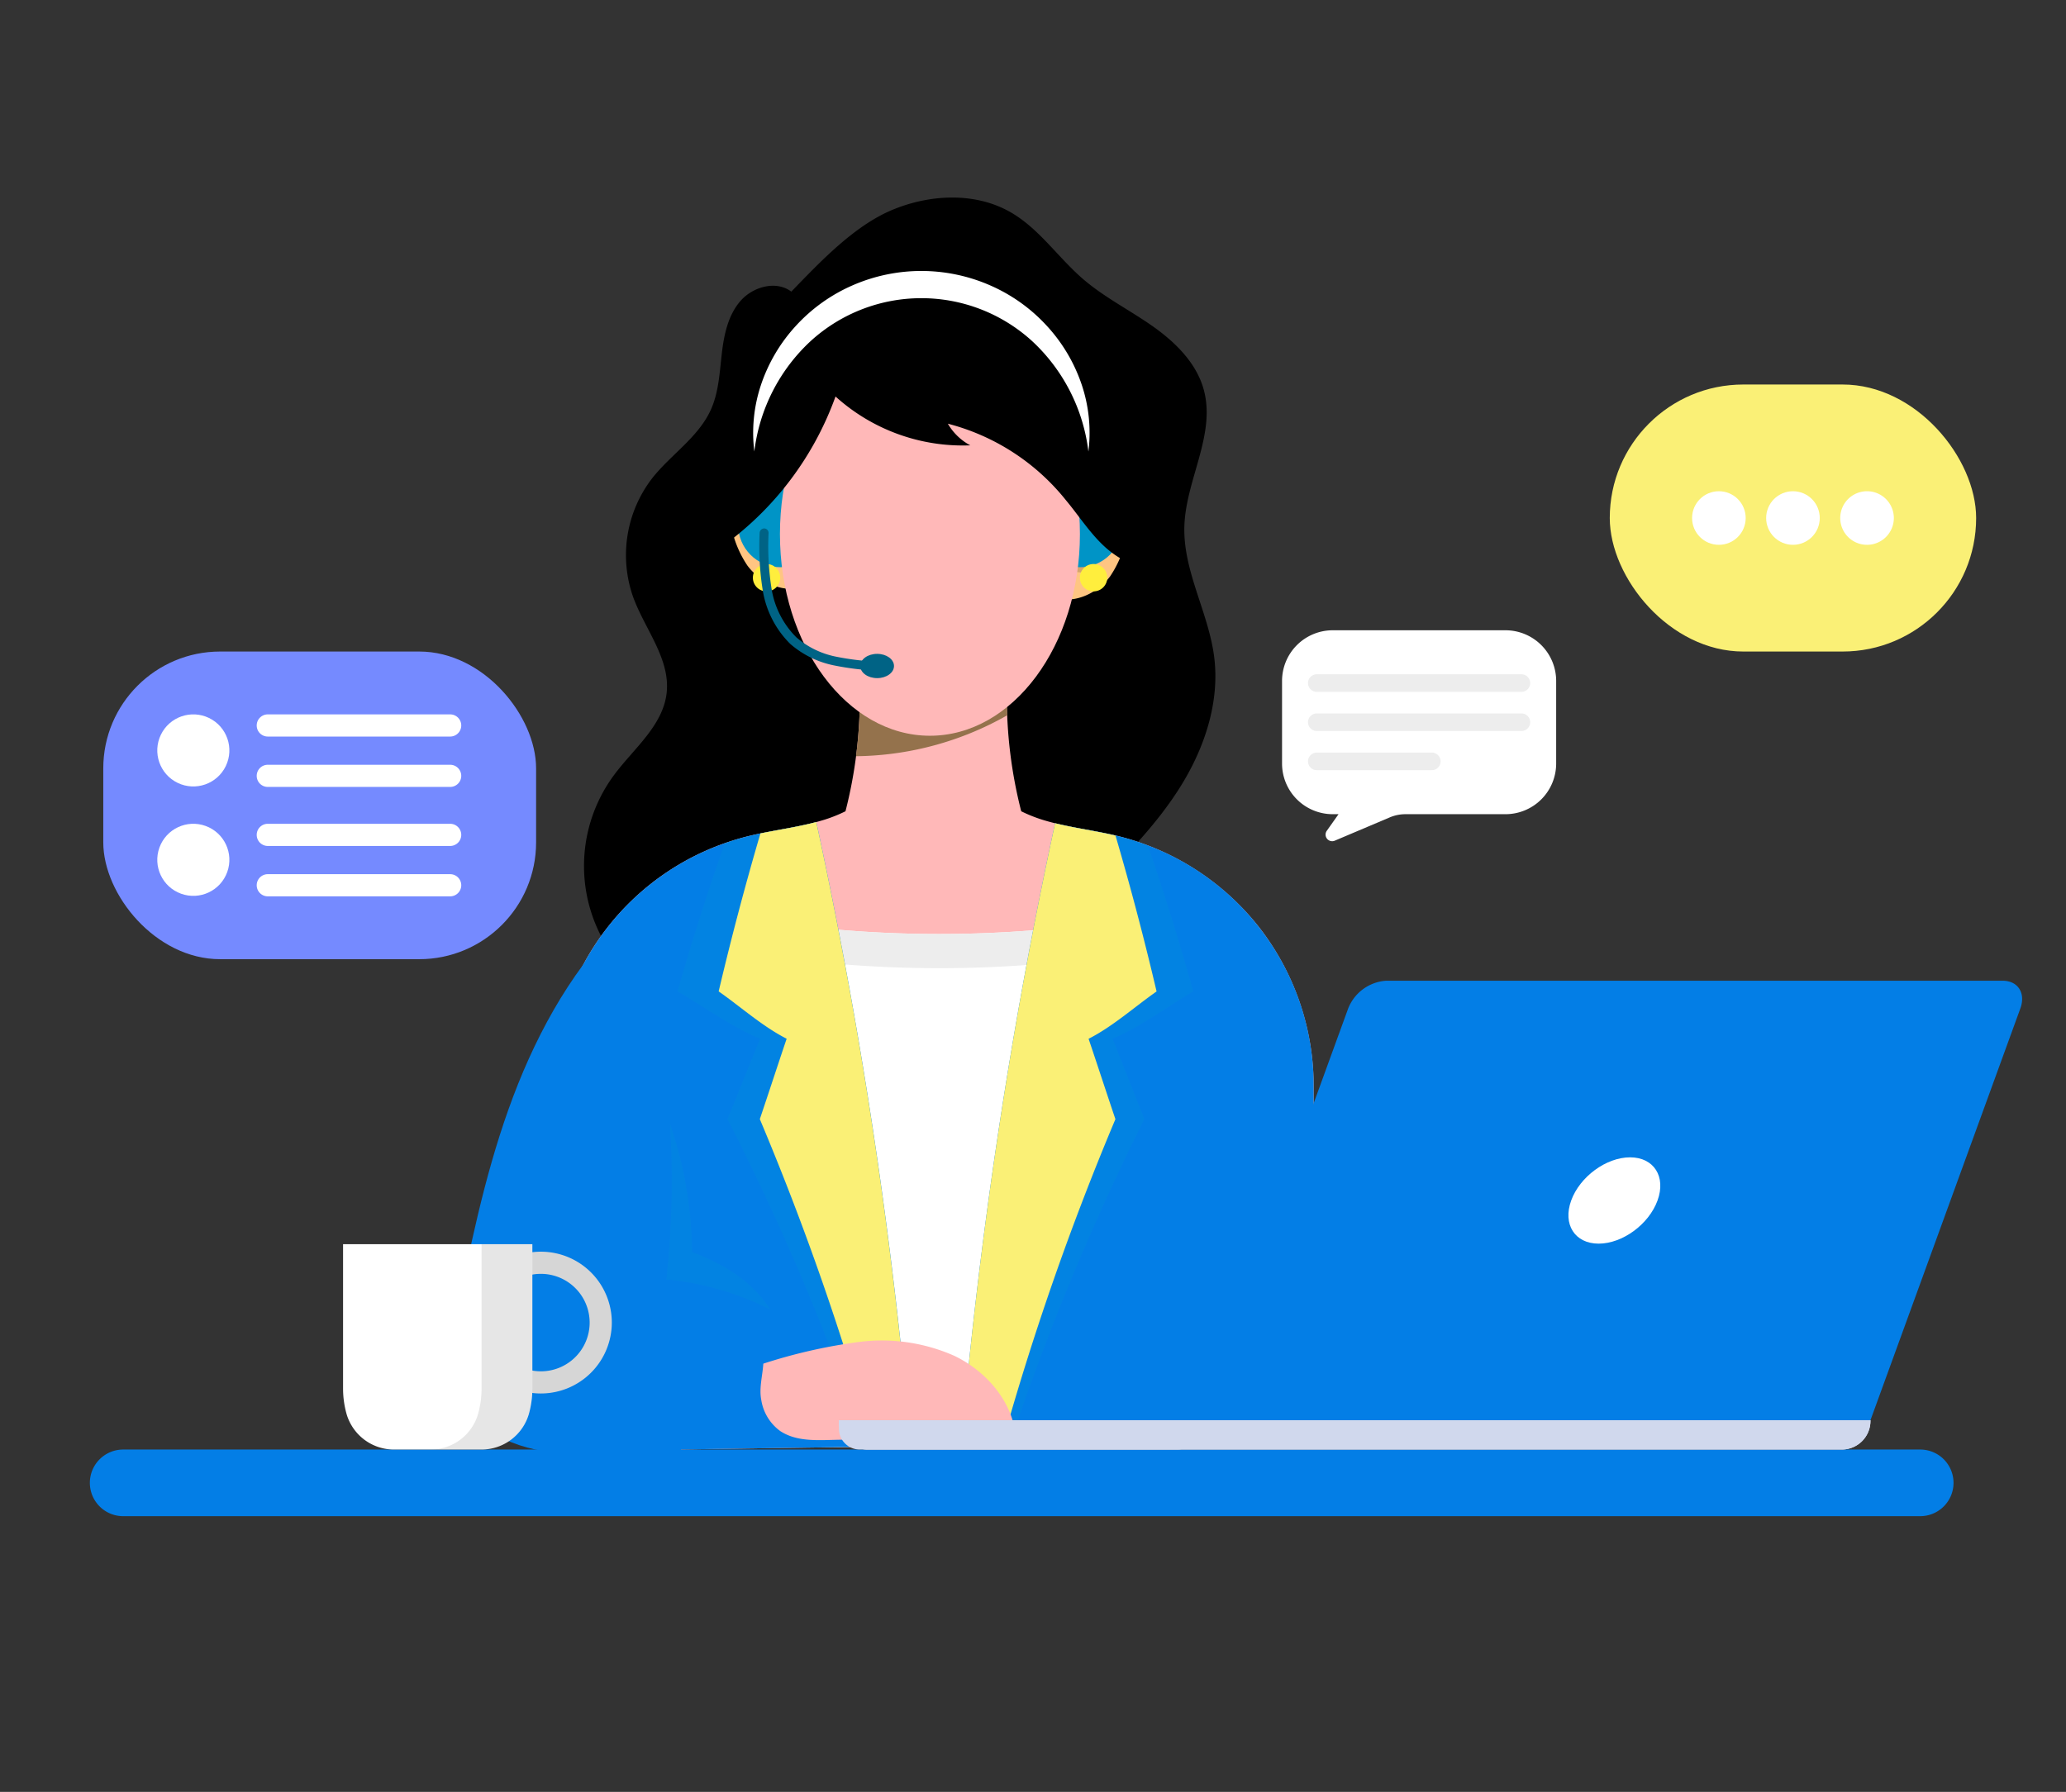 <svg xmlns="http://www.w3.org/2000/svg" xmlns:xlink="http://www.w3.org/1999/xlink" width="302" height="262" viewBox="0 0 302 262">
  <rect x="0" y="0" width="302" height="262" fill="#333333" stroke="none"/>
  <defs>
    <clipPath id="clip-Aftercare_Support">
      <rect width="302" height="262"/>
    </clipPath>
  </defs>
  <g id="Aftercare_Support" data-name="Aftercare &amp; Support" clip-path="url(#clip-Aftercare_Support)">
    <g id="Group_4829" data-name="Group 4829">
      <g id="Group_4751" data-name="Group 4751">
        <g id="Group_4316" data-name="Group 4316">
          <rect id="Rectangle_695" data-name="Rectangle 695" width="302" height="262" fill="none"/>
        </g>
      </g>
      <g id="Group_4632" data-name="Group 4632" transform="translate(-541.025 -147.445)">
        <g id="Group_4624" data-name="Group 4624" transform="translate(554.16 176.33)">
          <path id="Path_38922" data-name="Path 38922" d="M821.713,438.336H559.031a4.871,4.871,0,0,1-4.871-4.871h0a4.872,4.872,0,0,1,4.871-4.872H821.713a4.872,4.872,0,0,1,4.871,4.872h0A4.872,4.872,0,0,1,821.713,438.336Z" transform="translate(-554.16 -245.536)" fill="#037ee6"/>
          <g id="Group_4613" data-name="Group 4613" transform="translate(52.598)">
            <path id="Path_38923" data-name="Path 38923" d="M664.72,293.31a22.328,22.328,0,0,1-6.66-32.493c2.873-3.9,7.182-7.233,7.725-12.046.562-4.987-3.173-9.309-4.893-14.024a18.415,18.415,0,0,1,2.761-17.35c2.732-3.48,6.764-6,8.588-10.031,1.147-2.533,1.284-5.387,1.6-8.149s.9-5.647,2.722-7.751,5.229-3.061,7.446-1.381c4.2-4.336,9.143-9.592,14.709-11.928s12.251-2.666,17.459.385c4.121,2.414,6.863,6.59,10.482,9.706,3.109,2.676,6.826,4.535,10.18,6.9s6.477,5.456,7.5,9.428c1.69,6.527-2.672,13.084-2.874,19.824-.2,6.548,3.527,12.584,4.356,19.083.84,6.593-1.386,13.284-4.9,18.926s-8.251,10.4-12.948,15.1c-1.9,8.495-8.164,14.51-16.151,17.972s-16.926,4.056-25.626,3.74C679.118,298.964,670.832,296.9,664.72,293.31Z" transform="translate(-634.072 -176.33)"/>
            <path id="Path_38924" data-name="Path 38924" d="M681.69,291.765c-1.809-2.4-1.758-5.737-1-8.643s2.123-5.637,2.721-8.579c.806-3.975.162-8.093-.663-12.065s-1.836-7.957-1.76-12.012,1.4-8.294,4.506-10.907c10.88-9.161,28.5-5.975,42.64-4.486,7.148.753,12.036,7.649,14.3,14.471s1.5,14.422-1.2,21.084-7.221,12.457-12.357,17.485c-3.064,3-8.49.592-12.7,1.417-4.125.809-7.68,3.326-11.556,4.951a28.169,28.169,0,0,1-19.7.7C683.055,294.555,681.481,293.726,681.69,291.765Z" transform="translate(-641.335 -191.961)"/>
            <path id="Path_38925" data-name="Path 38925" d="M750.813,310.631a37.887,37.887,0,0,0-20.607-13.474c-3.728-.932-7.593-1.292-11.259-2.441a21.38,21.38,0,0,1-3.047-1.225,67.143,67.143,0,0,1-2.1-17.184H692.312a67.143,67.143,0,0,1-2.1,17.184,21.307,21.307,0,0,1-3.047,1.225c-3.666,1.149-7.532,1.509-11.259,2.441a37.553,37.553,0,0,0-28.438,36.815v53.1l95.851-1.4a15.556,15.556,0,0,0,15.329-15.555V333.972A37.883,37.883,0,0,0,750.813,310.631Z" transform="translate(-632.355 -203.758)" fill="#ffb8b8"/>
            <path id="Path_38926" data-name="Path 38926" d="M723.218,396.426c1.83-4.8,1.987-10.037,2.65-15.127,1.273-9.767,4.458-19.167,6.717-28.753s4.263-20.032,1.787-29.565a174.436,174.436,0,0,1-42.124-.066c-5.287,2.217-8.032,8.89-9.014,14.539s-.263,11.433-.154,17.165c.12,6.27-.495,12.545-.2,18.811s1.586,12.675,5.129,17.851a32.242,32.242,0,0,0,8.324,8l25.714-.376A18.526,18.526,0,0,0,723.218,396.426Z" transform="translate(-642.029 -216.544)" fill="#fff"/>
            <g id="Group_4600" data-name="Group 4600" transform="translate(40.698 106.371)">
              <path id="Path_38927" data-name="Path 38927" d="M683.235,342.453c.983-5.648,3.727-12.322,9.014-14.539a174.434,174.434,0,0,0,42.124.065,36.124,36.124,0,0,1,1.068,7.092,40.112,40.112,0,0,0-1.068-12.091,174.436,174.436,0,0,1-42.124-.066c-5.287,2.217-8.031,8.89-9.014,14.539a45.9,45.9,0,0,0-.457,9.393A34.8,34.8,0,0,1,683.235,342.453Z" transform="translate(-682.729 -322.915)" fill="#ededed"/>
              <path id="Path_38928" data-name="Path 38928" d="M683.111,373.272c0-.2-.012-.393-.017-.589-.092,4.3-.337,8.6-.226,12.9C682.957,381.483,683.19,377.377,683.111,373.272Z" transform="translate(-682.759 -336.569)" fill="#ededed"/>
            </g>
            <path id="Path_38929" data-name="Path 38929" d="M708.494,285.442a45.7,45.7,0,0,0,22.106-5.985c-.041-1.05-.067-2.1-.058-3.15H709.055A66.761,66.761,0,0,1,708.494,285.442Z" transform="translate(-649.099 -203.758)" fill="#94724c"/>
            <g id="Group_4601" data-name="Group 4601" transform="translate(40.851 40.023)">
              <path id="Path_38930" data-name="Path 38930" d="M692.487,236.252a9.972,9.972,0,0,0-3.5-4.133c-1.586-.914-3.832-.91-5.05.455-.99,1.109-1.057,2.746-.967,4.229a15.536,15.536,0,0,0,2.65,8.482c1.808,2.4,4.971,3.956,7.877,3.188C693.912,244.39,694.432,239.868,692.487,236.252Z" transform="translate(-682.94 -231.484)" fill="#ffc582"/>
              <path id="Path_38931" data-name="Path 38931" d="M692.775,240.369l.312.05a18.127,18.127,0,0,0-1.381-2.888,6.061,6.061,0,0,0-2.273-2.206,3.67,3.67,0,0,0-3.1-.19,2.653,2.653,0,0,0-1.617,2.53,2.643,2.643,0,0,1,2.5-.7,2.552,2.552,0,0,1,1.885,1.715,1.946,1.946,0,0,0-1.476,1.608,3.817,3.817,0,0,0,.34,2.24,3.528,3.528,0,0,0,.7,1.13,1.674,1.674,0,0,0,1.19.53,2.47,2.47,0,0,1-1.752.991,4.761,4.761,0,0,0,4.635-.3A20.74,20.74,0,0,0,692.775,240.369Z" transform="translate(-683.426 -232.415)" fill="#d6a56d"/>
            </g>
            <g id="Group_4602" data-name="Group 4602" transform="translate(88.268 41.591)">
              <path id="Path_38932" data-name="Path 38932" d="M749.683,238.412a9.967,9.967,0,0,1,3.5-4.133,4.152,4.152,0,0,1,5.05.455c.989,1.109,1.057,2.746.967,4.23a15.54,15.54,0,0,1-2.651,8.482c-1.808,2.4-4.971,3.956-7.876,3.187C748.257,246.55,747.737,242.028,749.683,238.412Z" transform="translate(-748.282 -233.644)" fill="#ffc582"/>
              <path id="Path_38933" data-name="Path 38933" d="M750.366,242.529l-.311.05a18.12,18.12,0,0,1,1.38-2.888,6.071,6.071,0,0,1,2.273-2.206,3.673,3.673,0,0,1,3.1-.19,2.653,2.653,0,0,1,1.617,2.531,2.64,2.64,0,0,0-2.5-.7,2.553,2.553,0,0,0-1.885,1.714,1.944,1.944,0,0,1,1.476,1.609,3.817,3.817,0,0,1-.34,2.24,3.516,3.516,0,0,1-.7,1.13,1.67,1.67,0,0,1-1.189.529,2.47,2.47,0,0,0,1.751.992,4.76,4.76,0,0,1-4.635-.3A20.783,20.783,0,0,1,750.366,242.529Z" transform="translate(-748.769 -234.575)" fill="#d6a56d"/>
            </g>
            <circle id="Ellipse_103" data-name="Ellipse 103" cx="6.184" cy="6.184" r="6.184" transform="translate(42.167 41.682)" fill="#0094c6"/>
            <circle id="Ellipse_104" data-name="Ellipse 104" cx="6.184" cy="6.184" r="6.184" transform="translate(85.942 41.682)" fill="#0094c6"/>
            <ellipse id="Ellipse_105" data-name="Ellipse 105" cx="21.925" cy="29.486" rx="21.925" ry="29.486" transform="translate(48.276 19.719)" fill="#ffb8b8"/>
            <path id="Path_38944" data-name="Path 38944" d="M681.079,232.76a46.181,46.181,0,0,0,16.2-21.659,27.738,27.738,0,0,0,19.7,7.142,8.308,8.308,0,0,1-3.279-3.165,32.529,32.529,0,0,1,17.255,11.181c1.833,2.2,3.387,4.636,5.459,6.606s4.843,3.464,7.686,3.157c-1.773-7.542-3.5-15.337-6.339-22.545-1.744-4.424-3.8-8.934-7.442-11.994-4.53-3.808-10.855-4.775-16.757-4.342a40.317,40.317,0,0,0-17.9,5.638,38.491,38.491,0,0,0-16.036,19.5,14.453,14.453,0,0,0-1.091,5.546A6.607,6.607,0,0,0,681.079,232.76Z" transform="translate(-640.879 -182.013)"/>
            <path id="Path_38945" data-name="Path 38945" d="M691.724,252.169a2,2,0,1,1-2-2A2,2,0,0,1,691.724,252.169Z" transform="translate(-643.403 -196.588)" fill="#ffee3d"/>
            <path id="Path_38946" data-name="Path 38946" d="M757.593,252.169a2,2,0,1,1-2-2A2,2,0,0,1,757.593,252.169Z" transform="translate(-661.473 -196.588)" fill="#ffee3d"/>
            <path id="Path_38949" data-name="Path 38949" d="M687.944,217.518a22.106,22.106,0,0,1,.964-9.714A24.005,24.005,0,0,1,694,199.164a24.478,24.478,0,0,1,8.293-5.935,25.081,25.081,0,0,1,20.126,0,24.468,24.468,0,0,1,8.3,5.935,24.014,24.014,0,0,1,5.1,8.643,22.1,22.1,0,0,1,.959,9.716,26.314,26.314,0,0,0-8.247-16.166,24.014,24.014,0,0,0-32.336,0A26.281,26.281,0,0,0,687.944,217.518Z" transform="translate(-643.412 -180.387)" fill="#fff"/>
            <g id="Group_4607" data-name="Group 4607" transform="translate(15.108 91.307)">
              <path id="Path_38950" data-name="Path 38950" d="M752.756,304.315c-3.088-.772-6.27-1.157-9.357-1.919a726.309,726.309,0,0,0-13.741,90.957l36.207-.53a15.557,15.557,0,0,0,15.33-15.555V341.129a37.555,37.555,0,0,0-28.439-36.815Z" transform="translate(-670.013 -302.222)" fill="#037ee6"/>
              <path id="Path_38951" data-name="Path 38951" d="M685.948,302.156c-3.3.884-6.726,1.263-10.044,2.093a37.553,37.553,0,0,0-28.438,36.815v53.1l52.27-.765A726.3,726.3,0,0,0,685.948,302.156Z" transform="translate(-647.463 -302.156)" fill="#037ee6"/>
            </g>
            <path id="Path_38952" data-name="Path 38952" d="M682.786,304.492c-1.126.282-2.237.623-3.33,1.009q-3.785,10.756-6.905,21.661c3.951,2.28,7.769,5.119,12.068,6.921-1.551,3.784-3.21,7.971-4.761,11.755a355.808,355.808,0,0,1,20.251,47.878l6.509-.078a607.868,607.868,0,0,0-16.579-90.6C687.624,303.528,685.177,303.894,682.786,304.492Z" transform="translate(-639.238 -211.092)" fill="#009fcf" opacity="0.18" style="mix-blend-mode: multiply;isolation: isolate"/>
            <path id="Path_38953" data-name="Path 38953" d="M756.448,345.863c-1.517-3.784-3.139-7.971-4.655-11.755,4.2-1.8,7.937-4.641,11.8-6.921q-2.99-10.741-6.64-21.342a36.727,36.727,0,0,0-4.2-1.328c-2.279-.57-4.609-.93-6.915-1.385a620.272,620.272,0,0,0-16.183,90.423l7.085-.1A359.944,359.944,0,0,1,756.448,345.863Z" transform="translate(-654.905 -211.117)" fill="#009fcf" opacity="0.18" style="mix-blend-mode: multiply;isolation: isolate"/>
            <path id="Path_38954" data-name="Path 38954" d="M695.1,302.156c-2.681.718-5.445,1.107-8.167,1.67q-3.362,11.461-6.1,23.093c3.253,2.28,6.4,5.119,9.936,6.921-1.276,3.784-2.643,7.971-3.92,11.755a400.834,400.834,0,0,1,16.675,47.878l5.359-.078A726.314,726.314,0,0,0,695.1,302.156Z" transform="translate(-641.513 -210.849)" fill="#faf076"/>
            <path id="Path_38955" data-name="Path 38955" d="M752.231,304.2c-2.924-.69-5.919-1.083-8.832-1.8a726.309,726.309,0,0,0-13.741,90.957l5.961-.087a400.326,400.326,0,0,1,16.6-47.6c-1.277-3.784-2.643-7.971-3.921-11.755,3.54-1.8,6.683-4.641,9.937-6.921Q755.545,315.512,752.231,304.2Z" transform="translate(-654.905 -210.915)" fill="#faf076"/>
            <g id="Group_4612" data-name="Group 4612" transform="translate(45.282 48.381)">
              <path id="Path_38959" data-name="Path 38959" d="M706.8,263.818h-.038a40.6,40.6,0,0,1-6.865-.8,13.9,13.9,0,0,1-6.339-3.123,14.2,14.2,0,0,1-4.01-7.714,40.584,40.584,0,0,1-.479-8.535.677.677,0,0,1,.665-.645.655.655,0,0,1,.645.664,39.565,39.565,0,0,0,.453,8.261,12.9,12.9,0,0,0,3.609,7,12.621,12.621,0,0,0,5.752,2.814,39.509,39.509,0,0,0,6.645.766.655.655,0,0,1-.038,1.308Z" transform="translate(-689.045 -243.002)" fill="#006385"/>
            </g>
            <path id="Path_38960" data-name="Path 38960" d="M714.284,270.046c0,.98-1.1,1.774-2.464,1.774s-2.465-.795-2.465-1.774,1.1-1.775,2.465-1.775S714.284,269.066,714.284,270.046Z" transform="translate(-649.335 -201.553)" fill="#006385"/>
            <path id="Path_38961" data-name="Path 38961" d="M651.326,322.493c-7.418,7.621-12.522,17.247-16.091,27.266s-5.683,20.486-7.786,30.912c-.605,3-1.208,6.121-.451,9.084,1.551,6.076,8.262,9.394,14.491,10.122s12.6-.317,18.768.837C664.84,374.8,662.93,346.11,651.326,322.493Z" transform="translate(-626.644 -216.429)" fill="#037ee6"/>
            <path id="Path_38962" data-name="Path 38962" d="M689.667,410.025a78.2,78.2,0,0,1,13.923-3.165,26.183,26.183,0,0,1,13.975,2.009c4.3,2.066,7.868,5.932,8.844,10.6.311,1.486-2.55,1.885-4.01,2.3a13.67,13.67,0,0,1-4.526.253l-15.158-.845c-3.609-.2-7.544.686-10.569-1.292a6.94,6.94,0,0,1-2.77-4.5C689.015,413.614,689.553,411.83,689.667,410.025Z" transform="translate(-643.82 -239.525)" fill="#ffb8b8"/>
            <path id="Path_38964" data-name="Path 38964" d="M685.423,390.092a42.593,42.593,0,0,0-15.127-4.367,132.251,132.251,0,0,0,.529-22.733,59.889,59.889,0,0,1,3.236,18.753C678.531,383.373,682.944,386.032,685.423,390.092Z" transform="translate(-638.619 -227.539)" fill="#009fcf" opacity="0.18" style="mix-blend-mode: multiply;isolation: isolate"/>
          </g>
          <g id="Group_4615" data-name="Group 4615" transform="translate(79.496 114.516)">
            <path id="Rectangle_1961" data-name="Rectangle 1961" d="M0,0H150.785a0,0,0,0,1,0,0V.1A4.187,4.187,0,0,1,146.6,4.286H4.187A4.187,4.187,0,0,1,0,.1V0A0,0,0,0,1,0,0Z" transform="translate(30 64.255)" fill="#e0e8ff"/>
            <path id="Rectangle_1962" data-name="Rectangle 1962" d="M0,0H150.785a0,0,0,0,1,0,0V.1A4.187,4.187,0,0,1,146.6,4.286H4.187A4.187,4.187,0,0,1,0,.1V0A0,0,0,0,1,0,0Z" transform="translate(30 64.255)" fill="#d0d8ed" style="mix-blend-mode: multiply;isolation: isolate"/>
            <path id="Path_38965" data-name="Path 38965" d="M716.241,423.934v-1.247h-52.53v1.247a3.038,3.038,0,0,0,3.038,3.038H713.2A3.038,3.038,0,0,0,716.241,423.934Z" transform="translate(-633.711 -358.432)" fill="#d0d8ed" style="mix-blend-mode: multiply;isolation: isolate"/>
            <g id="Group_4614" data-name="Group 4614" transform="translate(82.53)">
              <path id="Path_38966" data-name="Path 38966" d="M834.356,398.395H736.1l21.91-60.2a6.419,6.419,0,0,1,5.535-4.059h90.138c2.242,0,3.4,1.817,2.581,4.059Z" transform="translate(-736.101 -334.14)" fill="#037ee6"/>
              <path id="Path_38967" data-name="Path 38967" d="M823.687,376.027c-1.268,3.485-5.122,6.31-8.607,6.31s-5.282-2.825-4.014-6.31,5.122-6.31,8.607-6.31S824.955,372.543,823.687,376.027Z" transform="translate(-756.556 -343.9)" fill="#fff"/>
            </g>
            <path id="Path_38968" data-name="Path 38968" d="M720.007,426.141H716.6a.779.779,0,0,1-.779-.779h0a.779.779,0,0,1,.779-.779h3.41a.779.779,0,0,1,.779.779h0A.78.78,0,0,1,720.007,426.141Z" transform="translate(-648.006 -358.952)" fill="#d0d8ed" style="mix-blend-mode: multiply;isolation: isolate"/>
            <path id="Path_38969" data-name="Path 38969" d="M710.474,426.141h-3.41a.78.78,0,0,1-.779-.779h0a.779.779,0,0,1,.779-.779h3.41a.779.779,0,0,1,.779.779h0A.78.78,0,0,1,710.474,426.141Z" transform="translate(-645.391 -358.952)" fill="#d0d8ed" style="mix-blend-mode: multiply;isolation: isolate"/>
            <path id="Path_38970" data-name="Path 38970" d="M700.942,426.141h-3.41a.78.78,0,0,1-.78-.779h0a.779.779,0,0,1,.78-.779h3.41a.779.779,0,0,1,.779.779h0A.779.779,0,0,1,700.942,426.141Z" transform="translate(-642.776 -358.952)" fill="#d0d8ed" style="mix-blend-mode: multiply;isolation: isolate"/>
          </g>
          <g id="Group_4617" data-name="Group 4617" transform="translate(37.013 153.03)">
            <g id="Group_4616" data-name="Group 4616" transform="translate(18.556 1.099)">
              <path id="Path_38971" data-name="Path 38971" d="M641.1,409.46a10.366,10.366,0,1,1,10.366-10.366A10.378,10.378,0,0,1,641.1,409.46Zm0-17.492a7.126,7.126,0,1,0,7.126,7.126A7.134,7.134,0,0,0,641.1,391.968Z" transform="translate(-630.737 -388.728)" fill="#d6d6d6"/>
            </g>
            <path id="Path_38972" data-name="Path 38972" d="M605.166,408.324a13.812,13.812,0,0,0,.5,3.681,7.209,7.209,0,0,0,6.971,5.236h12.728a7.209,7.209,0,0,0,6.971-5.236,13.809,13.809,0,0,0,.5-3.681v-21.11H605.166Z" transform="translate(-605.166 -387.214)" fill="#fff"/>
            <path id="Path_38973" data-name="Path 38973" d="M630.242,387.214v21.11a13.809,13.809,0,0,1-.5,3.681,7.209,7.209,0,0,1-6.971,5.236h7.417a7.209,7.209,0,0,0,6.971-5.236,13.809,13.809,0,0,0,.5-3.681v-21.11Z" transform="translate(-609.997 -387.214)" opacity="0.1"/>
          </g>
          <g id="Group_4618" data-name="Group 4618" transform="translate(174.27 63.27)">
            <path id="Path_38977" data-name="Path 38977" d="M826.974,263.519H801.725a7.41,7.41,0,0,0-7.41,7.41V283a7.41,7.41,0,0,0,7.41,7.41h.848l-1.717,2.427a.965.965,0,0,0,1.165,1.446l8.053-3.411a5.829,5.829,0,0,1,2.274-.462h14.626a7.41,7.41,0,0,0,7.41-7.41V270.929A7.41,7.41,0,0,0,826.974,263.519Z" transform="translate(-794.315 -263.519)" fill="#fff"/>
            <path id="Path_38978" data-name="Path 38978" d="M830.739,274.955H800.83a1.285,1.285,0,0,1-1.285-1.285h0a1.285,1.285,0,0,1,1.285-1.285h29.909a1.285,1.285,0,0,1,1.284,1.285h0A1.285,1.285,0,0,1,830.739,274.955Z" transform="translate(-795.75 -265.951)" fill="#ededed"/>
            <path id="Path_38979" data-name="Path 38979" d="M830.739,282.844H800.83a1.285,1.285,0,0,1-1.285-1.285h0a1.285,1.285,0,0,1,1.285-1.285h29.909a1.285,1.285,0,0,1,1.284,1.285h0A1.285,1.285,0,0,1,830.739,282.844Z" transform="translate(-795.75 -268.116)" fill="#ededed"/>
            <path id="Path_38980" data-name="Path 38980" d="M817.643,290.732H800.83a1.285,1.285,0,0,1-1.285-1.285h0a1.285,1.285,0,0,1,1.285-1.285h16.813a1.285,1.285,0,0,1,1.285,1.285h0A1.285,1.285,0,0,1,817.643,290.732Z" transform="translate(-795.75 -270.28)" fill="#ededed"/>
          </g>
        </g>
        <g id="Group_4628" data-name="Group 4628" transform="translate(556.122 242.708)">
          <rect id="Rectangle_1964" data-name="Rectangle 1964" width="63.268" height="44.983" rx="17.084" transform="translate(0 0)" fill="#758aff"/>
          <g id="Group_4627" data-name="Group 4627" transform="translate(6.126 7.421)">
            <circle id="Ellipse_115" data-name="Ellipse 115" cx="5.269" cy="5.269" r="5.269" transform="translate(0 9.488) rotate(-64.201)" fill="#fff"/>
            <path id="Path_38997" data-name="Path 38997" d="M631.306,174.435H604.647a1.621,1.621,0,0,1-1.62-1.62h0a1.621,1.621,0,0,1,1.62-1.621h26.658a1.621,1.621,0,0,1,1.62,1.621h0A1.621,1.621,0,0,1,631.306,174.435Z" transform="translate(-586.725 -169.425)" fill="#fff"/>
            <path id="Path_38998" data-name="Path 38998" d="M631.306,184.586H604.647a1.62,1.62,0,0,1-1.62-1.62h0a1.621,1.621,0,0,1,1.62-1.62h26.658a1.621,1.621,0,0,1,1.62,1.62h0A1.62,1.62,0,0,1,631.306,184.586Z" transform="translate(-586.725 -172.21)" fill="#fff"/>
            <circle id="Ellipse_116" data-name="Ellipse 116" cx="5.269" cy="5.269" r="5.269" transform="translate(0.294 26.205) rotate(-70.183)" fill="#fff"/>
            <path id="Path_38999" data-name="Path 38999" d="M631.306,196.48H604.647a1.621,1.621,0,0,1-1.62-1.62h0a1.62,1.62,0,0,1,1.62-1.62h26.658a1.62,1.62,0,0,1,1.62,1.62h0A1.621,1.621,0,0,1,631.306,196.48Z" transform="translate(-586.725 -175.473)" fill="#fff"/>
            <path id="Path_39000" data-name="Path 39000" d="M631.306,206.632H604.647a1.621,1.621,0,0,1-1.62-1.621h0a1.621,1.621,0,0,1,1.62-1.62h26.658a1.621,1.621,0,0,1,1.62,1.62h0A1.621,1.621,0,0,1,631.306,206.632Z" transform="translate(-586.725 -178.258)" fill="#fff"/>
          </g>
        </g>
        <g id="Group_4631" data-name="Group 4631" transform="translate(776.335 203.666)">
          <rect id="Rectangle_1966" data-name="Rectangle 1966" width="53.555" height="39.042" rx="19.521" fill="#faf076"/>
          <g id="Group_4630" data-name="Group 4630" transform="translate(12.032 15.603)">
            <path id="Path_39001" data-name="Path 39001" d="M746.591,135.311a3.918,3.918,0,1,1-3.918-3.918A3.919,3.919,0,0,1,746.591,135.311Z" transform="translate(-717.099 -131.393)" fill="#fff"/>
            <circle id="Ellipse_117" data-name="Ellipse 117" cx="3.918" cy="3.918" r="3.918" transform="translate(10.828)" fill="#fff"/>
            <circle id="Ellipse_118" data-name="Ellipse 118" cx="3.918" cy="3.918" r="3.918" fill="#fff"/>
          </g>
        </g>
      </g>
    </g>
  </g>
</svg>
